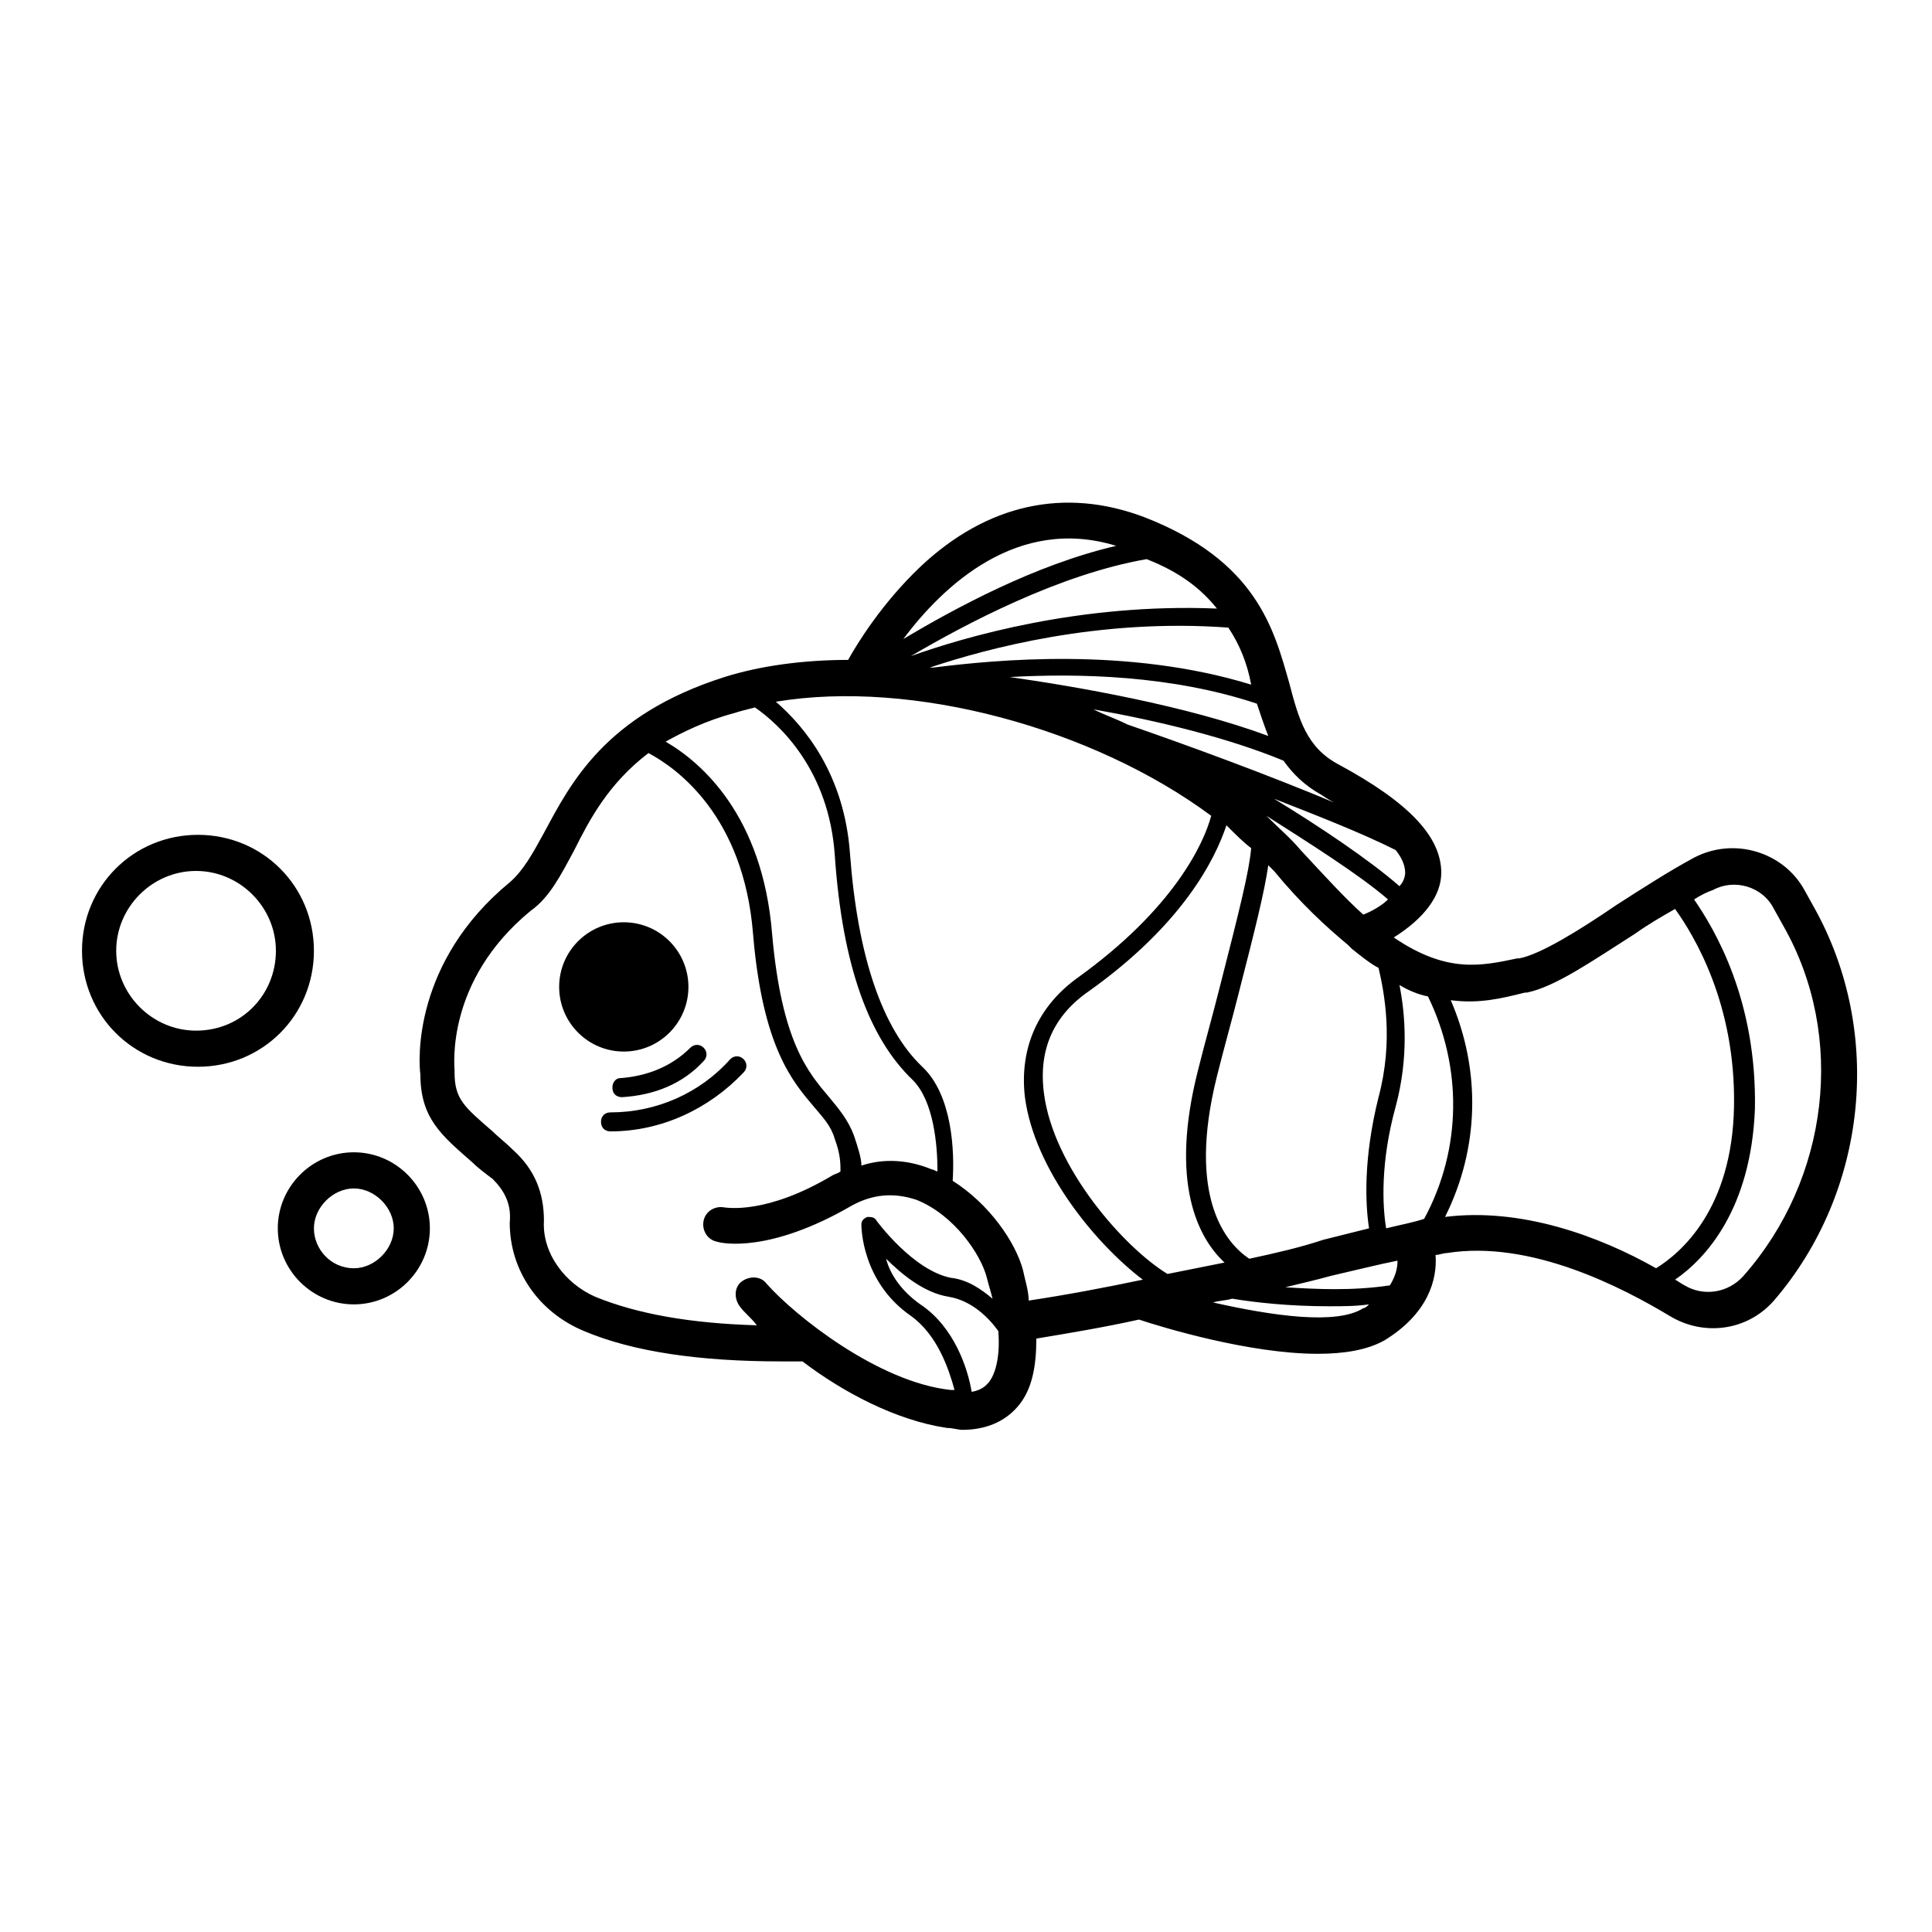 <?xml version="1.0" encoding="UTF-8"?>
<!-- Uploaded to: ICON Repo, www.svgrepo.com, Generator: ICON Repo Mixer Tools -->
<svg fill="#000000" width="800px" height="800px" version="1.1" viewBox="144 144 512 512" xmlns="http://www.w3.org/2000/svg">
 <g>
  <path d="m624.7 384.38-2.519-4.531c-5.543-10.078-18.641-14.105-29.223-8.566-6.551 3.527-13.602 8.062-20.656 12.594-9.574 6.551-20.152 13.098-25.695 14.105h-0.504c-9.574 2.016-18.641 4.031-32.746-5.543 8.062-5.039 12.594-11.082 12.594-17.129 0-9.574-8.566-18.641-27.207-28.719-8.566-4.535-10.578-12.09-13.098-21.664-4.031-14.105-8.566-32.242-38.289-43.832-21.16-8.062-41.816-3.527-59.449 13.098-10.078 9.574-16.625 20.152-19.145 24.688-11.586 0-23.176 1.512-32.746 4.535-31.738 10.078-40.809 28.215-47.863 41.312-3.023 5.543-5.543 10.078-9.07 13.098-25.695 21.16-24.184 47.359-23.68 50.883 0 11.586 5.543 16.121 13.602 23.176 1.512 1.512 3.527 3.023 5.543 4.535 3.023 3.023 5.039 6.551 4.535 11.586 0 12.594 7.559 23.68 19.648 28.719 13.098 5.543 30.73 8.062 52.395 8.062h5.543c10.578 8.062 24.688 15.617 38.289 17.633 1.512 0 3.023 0.504 4.031 0.504 6.047 0 11.082-2.016 14.609-6.047 4.031-4.535 5.039-11.082 5.039-18.137 9.07-1.512 18.137-3.023 27.207-5.039 6.047 2.016 29.223 9.07 47.359 9.07 7.055 0 13.098-1.008 17.633-3.527 11.586-7.055 14.105-16.121 13.602-22.672 1.008 0 2.016-0.504 3.023-0.504 22.168-3.527 46.352 9.07 58.945 16.625 9.07 5.543 20.656 4.031 27.711-4.031 24.688-28.707 29.223-71.027 10.582-104.28zm-103.28 82.625c-3.023 1.008-6.047 1.512-10.078 2.519-1.008-6.047-1.512-17.633 2.519-32.242 3.527-13.098 2.519-24.688 1.008-32.242 2.519 1.512 5.039 2.519 7.559 3.023 9.066 18.637 9.066 40.301-1.008 58.941zm-45.848-141.57c-32.746-10.078-68.016-6.551-84.137-4.535h-1.008c15.113-5.039 44.84-13.098 79.098-10.578 3.023 4.535 5.039 9.574 6.047 15.113zm1.512 5.039c1.008 3.023 2.016 6.047 3.023 8.566-21.664-8.062-50.883-13.098-68.52-15.617 18.137-1.012 42.824-0.508 65.496 7.051zm36.777 38.793c2.016 2.519 2.519 4.535 2.519 6.047 0 1.008-0.504 2.519-1.512 3.527-8.062-7.055-21.664-16.121-33.25-23.176 11.586 4.535 23.172 9.066 32.242 13.602zm-38.289-0.504c-0.504 6.047-3.023 16.121-8.566 37.785-1.512 6.047-3.527 13.098-5.543 21.16-7.559 29.727 0 44.336 7.055 50.883-5.039 1.008-10.078 2.016-15.113 3.023-11.586-7.055-30.23-28.215-32.746-47.863-1.512-11.586 2.519-20.656 12.09-27.207 24.688-17.633 33.25-34.762 36.273-43.832 2.519 2.523 4.535 4.539 6.551 6.051zm-0.504 108.82c-6.047-4.031-16.625-16.121-8.566-48.367 2.016-8.062 4.031-15.113 5.543-21.16 4.535-17.633 7.055-27.711 8.062-34.762 0.504 0.504 1.008 1.008 1.512 1.512 7.055 8.566 13.602 14.609 19.648 19.648 0.504 0.504 0.504 0.504 1.008 1.008 2.519 2.016 5.039 4.031 7.055 5.039 1.512 6.551 4.031 19.145 0 34.258-4.031 16.121-3.527 28.215-2.519 34.762-4.031 1.008-8.062 2.016-12.09 3.023-6.051 2.016-12.598 3.527-19.652 5.039zm13.602-108.32c-2.519-3.023-6.047-6.047-9.07-9.07 11.082 7.055 24.688 15.617 32.242 22.168-1.512 1.512-4.031 3.023-6.551 4.031-5.031-4.531-10.07-10.074-16.621-17.129zm5.543-14.609c1.512 1.008 3.023 2.016 4.535 2.519-19.145-8.062-41.312-16.121-55.922-21.16-3.023-1.512-6.047-2.519-9.07-4.031 17.129 3.023 35.77 7.559 50.383 13.602 2.516 3.527 5.539 6.551 10.074 9.07zm-27.711-49.375c-36.273-1.512-67.008 7.559-81.113 12.594 14.609-8.566 39.297-21.664 62.473-25.695 9.07 3.531 14.613 8.066 18.641 13.102zm-26.699-16.625c-21.664 5.039-42.824 16.625-56.426 24.688 10.578-14.105 30.227-32.75 56.426-24.688zm-101.27 44.336c1.512-0.504 3.527-1.008 5.543-1.512 6.551 4.535 19.648 16.625 21.16 39.297 2.016 29.223 9.07 48.367 20.656 59.449 5.543 5.543 6.551 17.129 6.551 24.184-0.504 0-1.008-0.504-1.512-0.504-6.047-2.519-12.594-3.023-18.641-1.008 0-2.016-1.008-5.039-2.016-8.062-1.512-4.031-4.031-7.055-6.551-10.078-5.543-6.551-12.594-14.609-15.113-43.328-2.519-31.234-18.641-45.344-28.215-50.883 4.531-2.516 10.578-5.539 18.137-7.555zm8.562 151.14c-1.512-2.016-4.535-2.016-6.551-0.504-2.016 1.512-2.016 4.535-0.504 6.551 1.008 1.512 3.023 3.023 4.535 5.039-17.633-0.504-31.738-3.023-42.824-7.559-8.062-3.527-14.105-11.586-13.602-20.152 0-7.559-2.519-13.602-8.062-18.641-2.016-2.016-4.031-3.527-5.543-5.039-7.559-6.551-10.078-8.566-10.078-15.617v-0.504c0-1.008-2.519-23.68 20.152-42.32 5.039-3.527 8.062-9.574 11.586-16.121 4.031-8.062 9.07-17.633 19.648-25.695 7.559 4.031 25.191 16.625 27.711 47.863 2.519 30.23 10.578 39.297 16.121 45.848 2.519 3.023 4.535 5.039 5.543 8.566 1.512 4.031 1.512 6.551 1.512 8.566-0.504 0.504-1.008 0.504-2.016 1.008-17.633 10.578-28.215 8.566-28.719 8.566-2.519-0.504-5.039 1.008-5.543 3.527s1.008 5.039 3.527 5.543c1.512 0.504 14.105 3.023 35.77-9.574 5.543-3.023 11.082-3.527 17.129-1.512 10.078 4.031 17.129 14.609 18.641 20.656 0.504 2.016 1.008 3.527 1.512 5.543-3.023-2.519-6.551-5.039-11.082-5.543-10.078-2.016-19.648-15.113-19.648-15.113-0.504-1.008-1.512-1.008-2.519-1.008-1.008 0.504-1.512 1.008-1.512 2.016 0 0.504 0 15.113 13.098 24.184 7.055 5.039 10.078 14.105 11.586 19.648h-1.008c-19.133-2.023-41.301-19.656-48.859-28.223zm58.945 26.199c-0.504 0.504-1.512 2.016-4.535 2.519-1.008-6.047-4.535-17.129-13.602-23.176-5.039-3.527-8.062-8.062-9.07-12.09 4.031 4.031 10.078 9.07 16.625 10.078 6.047 1.008 10.578 5.543 13.098 9.07 0.508 6.043-0.5 11.078-2.516 13.598zm9.07-29.723c-2.016-7.559-9.07-17.633-18.641-23.68 0.504-7.559 0-22.672-8.062-30.23-10.578-10.078-17.129-29.223-19.145-56.426-1.512-21.16-12.09-33.754-19.648-40.305 36.273-6.047 84.137 7.055 115.37 30.23-2.016 7.559-10.078 24.688-35.266 42.824-10.578 7.559-15.617 18.641-14.105 31.738 2.519 19.145 18.641 38.793 31.234 48.367-9.574 2.016-20.152 4.031-30.23 5.543 0.004-2.523-1.004-5.543-1.508-8.062zm50.379 8.562c1.512-0.504 3.527-0.504 5.039-1.008 6.047 1.008 15.113 2.016 25.695 2.016 3.527 0 7.055 0 10.578-0.504-0.504 0.504-1.008 1.008-1.512 1.008-7.051 4.535-24.18 2.016-39.801-1.512zm46.855-4.535c-10.078 1.512-19.648 1.008-27.711 0.504 4.031-1.008 8.566-2.016 12.09-3.023 6.551-1.512 12.594-3.023 17.633-4.031 0.004 2.019-0.5 4.035-2.012 6.551zm14.609-18.137c9.07-18.137 9.574-38.793 1.512-57.434 7.559 1.008 13.602-0.504 19.648-2.016h0.504c7.559-1.512 17.633-8.566 28.719-15.617 3.527-2.519 7.055-4.535 10.578-6.551 5.039 7.055 16.121 25.191 15.617 52.395-0.504 27.207-14.105 38.793-20.656 42.824-15.113-8.562-35.77-16.121-55.922-13.602zm79.098 15.621c-4.031 4.535-10.578 5.543-15.617 2.519-1.008-0.504-1.512-1.008-2.519-1.512 8.062-5.543 20.152-18.641 21.16-45.344 0.504-28.719-10.578-47.359-16.121-55.418 1.512-1.008 3.527-2.016 5.039-2.519 5.543-3.023 13.098-1.008 16.121 5.039l2.519 4.535c16.625 29.219 12.09 67.004-10.582 92.699z"/>
  <path d="m326.44 405.54c0 9.461-7.668 17.133-17.129 17.133s-17.129-7.672-17.129-17.133c0-9.461 7.668-17.129 17.129-17.129s17.129 7.668 17.129 17.129"/>
  <path d="m237.77 449.37c-11.082 0-20.152 9.07-20.152 20.152 0 11.082 9.07 20.152 20.152 20.152 11.082 0 20.152-9.07 20.152-20.152 0-11.082-9.07-20.152-20.152-20.152zm0 30.734c-6.047 0-10.578-5.039-10.578-10.578 0-5.543 5.039-10.578 10.578-10.578 5.543 0 10.578 5.039 10.578 10.578 0 5.539-5.039 10.578-10.578 10.578z"/>
  <path d="m227.19 395.97c0-17.129-13.602-30.73-30.73-30.73-17.129 0-30.73 13.602-30.73 30.73s13.602 30.73 30.73 30.73c17.129 0 30.73-13.602 30.73-30.73zm-31.234 21.16c-11.586 0-21.16-9.574-21.16-21.16 0-11.59 9.57-21.16 21.16-21.16 11.586 0 21.16 9.574 21.16 21.16s-9.07 21.16-21.16 21.16z"/>
  <path d="m308.81 434.76c-1.512 0-2.519-1.008-2.519-2.519 0-1.512 1.008-2.519 2.016-2.519 7.055-0.504 13.602-3.023 18.641-8.062 1.008-1.008 2.519-1.008 3.527 0 1.008 1.008 1.008 2.519 0 3.527-5.543 6.047-13.098 9.07-21.664 9.574 0.504 0 0 0 0 0z"/>
  <path d="m305.79 443.83c-1.512 0-2.519-1.008-2.519-2.519 0-1.512 1.008-2.519 2.519-2.519 12.09 0 23.68-5.039 31.738-14.105 1.008-1.008 2.519-1.008 3.527 0 1.008 1.008 1.008 2.519 0 3.527-9.066 9.574-21.66 15.617-35.266 15.617z"/>
 </g>
</svg>
